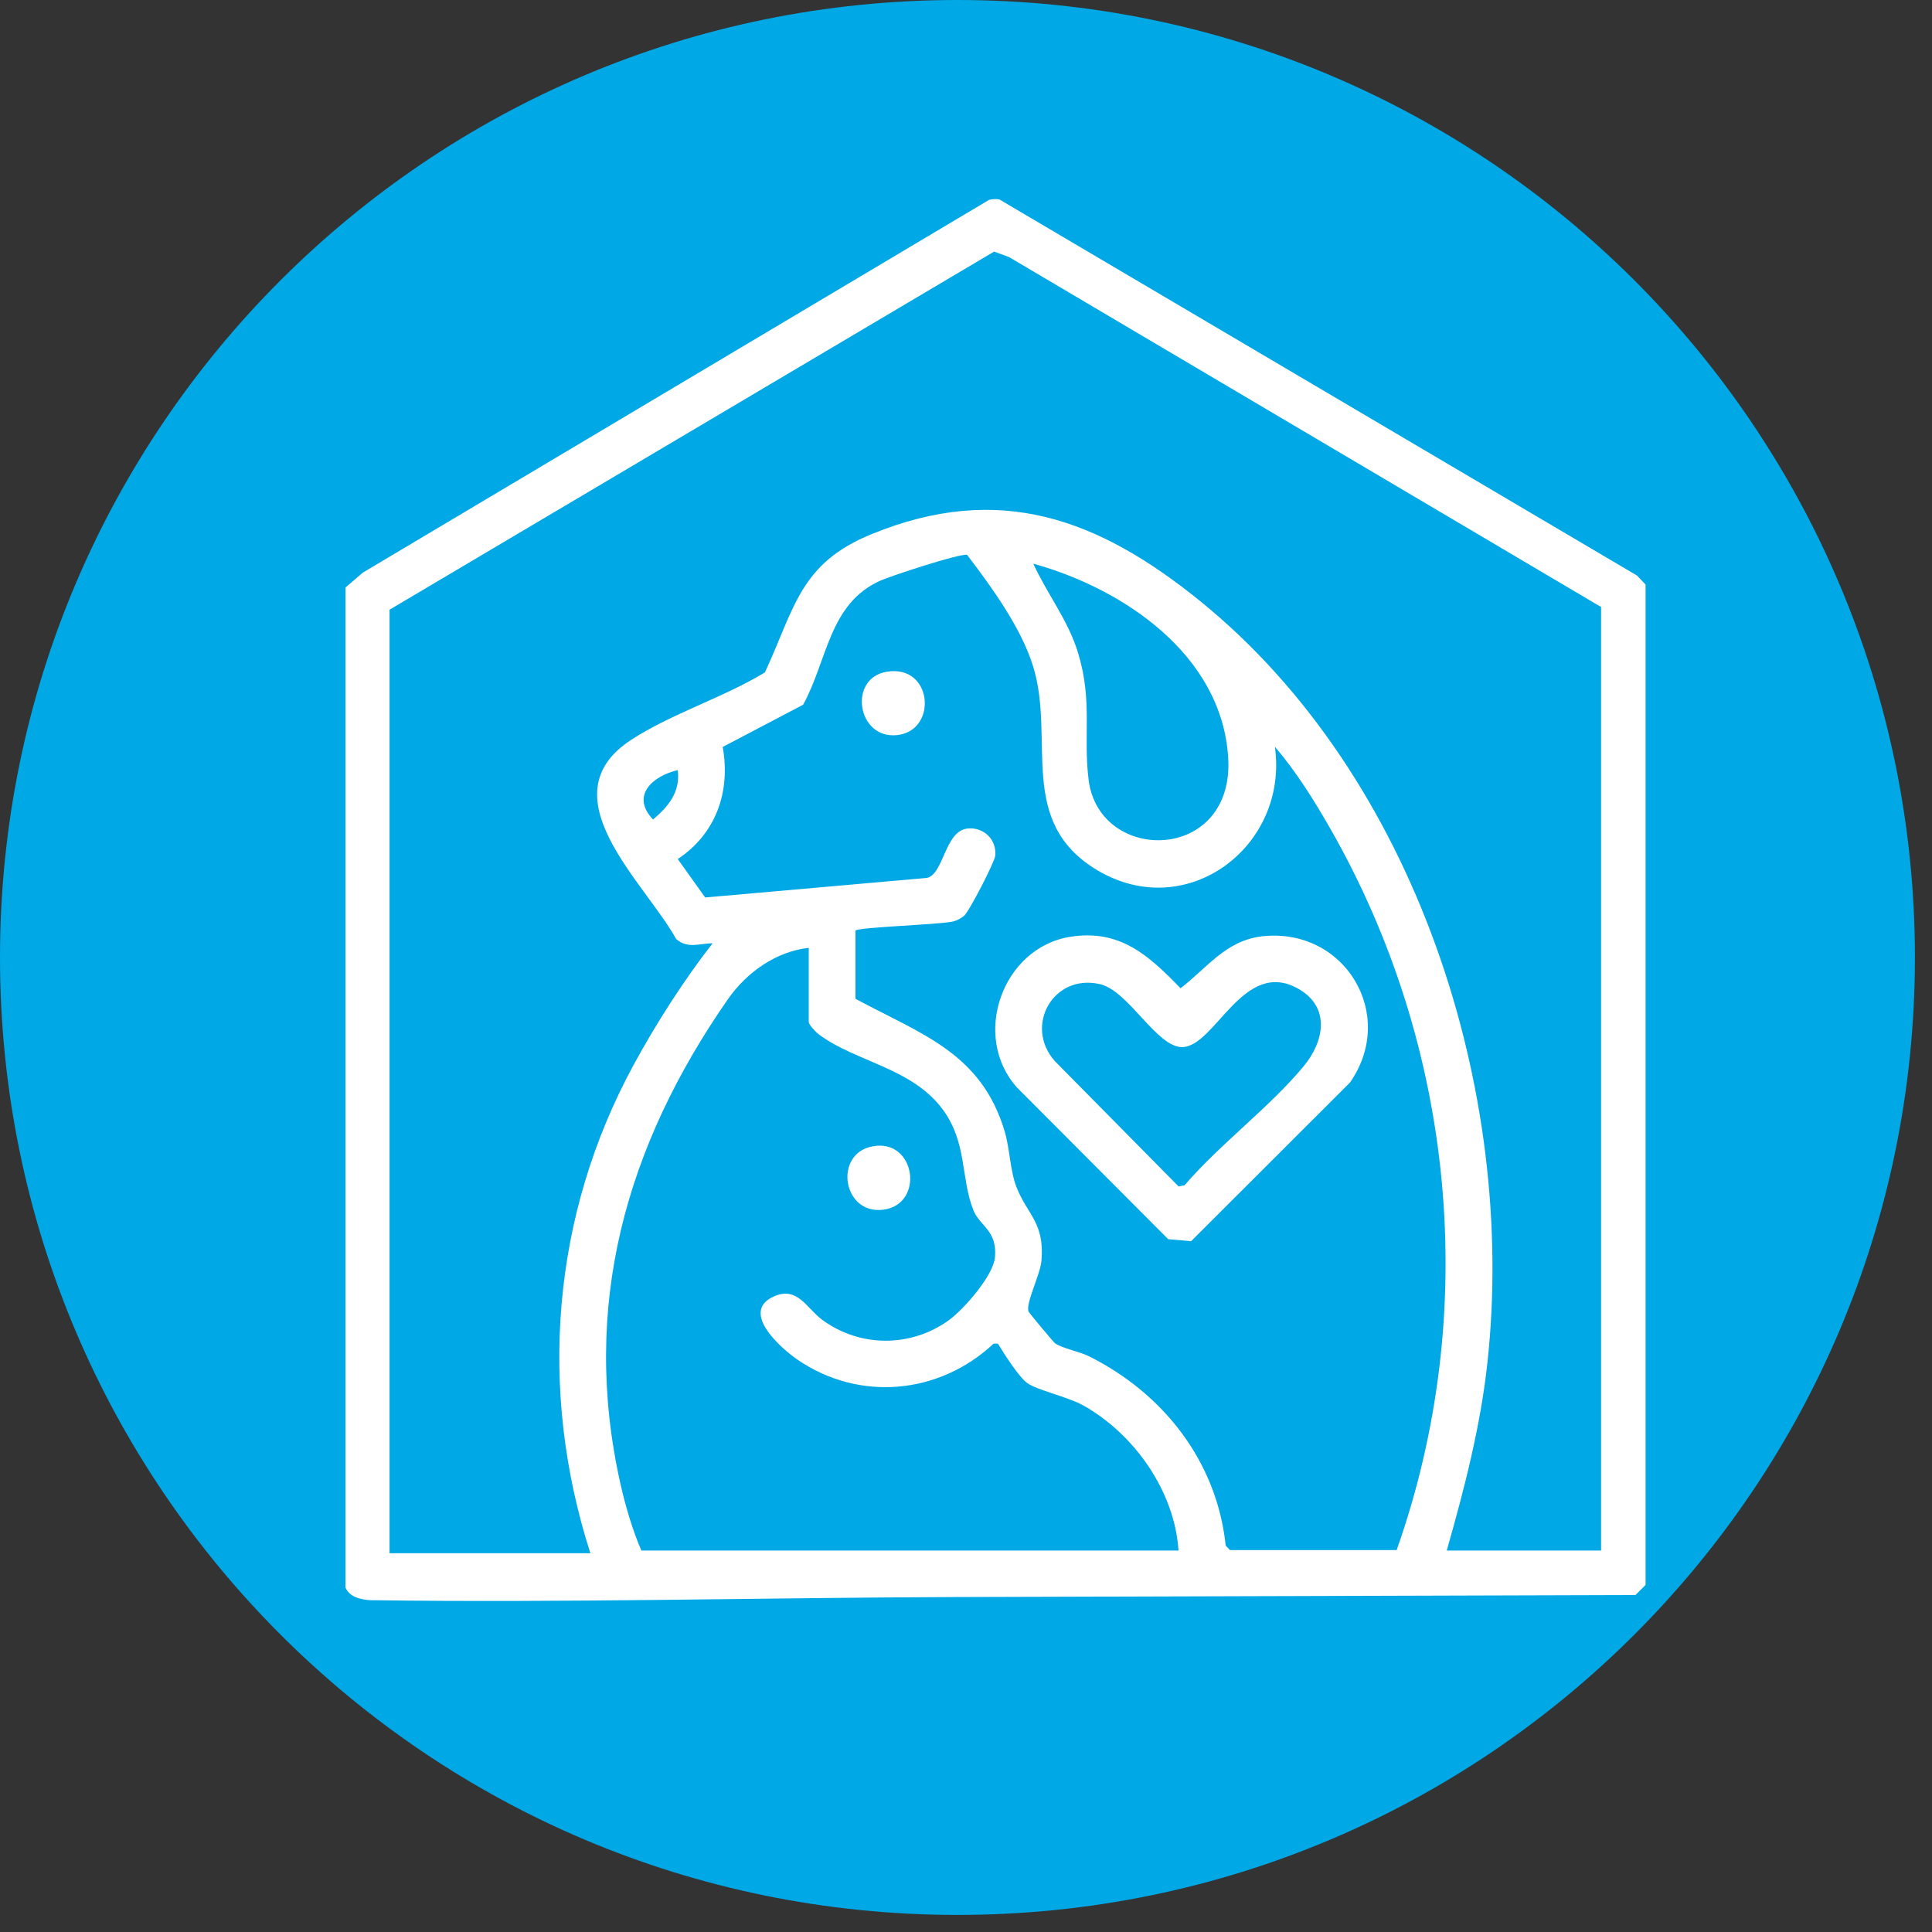 <svg width="86" height="86" viewBox="0 0 86 86" fill="none" xmlns="http://www.w3.org/2000/svg">
<rect x="0" y="0" width="86" height="86" fill="#333333" stroke="none"/>
<path d="M85.24 42.62C85.24 66.16 66.16 85.24 42.62 85.24C19.08 85.24 0 66.16 0 42.62C0 19.08 19.08 0 42.62 0C66.16 0 85.24 19.08 85.24 42.62Z" fill="#00A8E6"/>
<path d="M44.01 8.9C44.17 8.86 44.33 8.85 44.49 8.88L72.87 25.62L73.25 26.02V70.55L72.8 71L42.43 71.09C33.81 71.12 25.14 71.35 16.51 71.23C16.09 71.21 15.57 71.11 15.38 70.67V26.15L16.15 25.49L44.02 8.9H44.01ZM71.27 27.02L44.91 11.44L44.25 11.2L17.34 27.14V69.14H26.28C23.94 61.86 24.56 54.11 28.2 47.41C29.2 45.57 30.44 43.63 31.72 41.99C31.13 41.99 30.62 42.25 30.1 41.8C28.69 39.26 24.28 35.42 28.1 32.93C29.86 31.78 32.23 31.04 34.05 29.93C35.38 27.06 35.6 25.08 38.79 23.78C44.47 21.45 48.88 23.07 53.44 26.77C63.02 34.55 67.53 48.57 66.21 60.66C65.9 63.51 65.18 66.28 64.4 69.02H71.27V27.02ZM38.08 41.41V44.46C41.01 46.04 43.69 46.86 44.73 50.39C44.95 51.15 44.97 52.15 45.25 52.85C45.74 54.09 46.5 54.42 46.36 56.11C46.31 56.75 45.63 58.04 45.79 58.39C45.83 58.47 46.9 59.75 46.97 59.8C47.29 60.02 48.04 60.16 48.47 60.37C51.78 62.02 54.17 65.06 54.56 68.8L54.75 69H62.17C65.91 58.42 64.77 46.61 59.23 36.91C58.5 35.63 57.7 34.35 56.75 33.24C57.37 37.67 52.84 41.11 48.85 38.74C45.23 36.58 46.99 32.91 45.99 29.67C45.46 27.94 44.13 26.12 43.05 24.7C42.78 24.61 39.64 25.64 39.18 25.85C36.9 26.87 36.83 29.41 35.75 31.37L32.17 33.25C32.53 35.24 31.87 37.11 30.17 38.24L31.39 39.95L41.25 39.08C42.01 38.94 42.05 36.97 43.08 36.88C43.79 36.81 44.38 37.38 44.3 38.1C44.26 38.4 43.14 40.58 42.91 40.77C42.77 40.88 42.59 40.98 42.42 41.02C41.79 41.16 38.24 41.27 38.09 41.42M45.99 25.08C46.62 26.46 47.56 27.62 48 29.1C48.64 31.23 48.21 32.75 48.46 34.73C48.95 38.49 54.97 38.4 54.67 33.71C54.38 29.15 50.01 26.2 45.99 25.09M30.17 34.28C29.05 34.54 28.06 35.42 29.07 36.48C29.76 35.89 30.29 35.26 30.17 34.28ZM36.01 42.19C34.54 42.35 33.23 43.29 32.4 44.48C27.86 51.01 25.84 58.14 27.62 66.06C27.84 67.04 28.16 68.12 28.55 69.02H52.46C52.29 66.39 50.5 63.84 48.22 62.56C47.52 62.17 46.15 61.88 45.72 61.56C45.33 61.27 44.69 60.25 44.42 59.81H44.23C41.8 62.08 38.24 62.41 35.48 60.51C34.74 60 32.91 58.37 34.47 57.7C35.5 57.25 35.91 58.24 36.6 58.75C38.29 59.99 40.56 59.99 42.26 58.75C42.92 58.26 44.21 56.79 44.29 55.97C44.4 54.76 43.61 54.59 43.32 53.85C42.76 52.4 43.05 50.85 41.96 49.38C40.59 47.53 38.1 47.27 36.47 46.06C36.33 45.96 36 45.62 36 45.49V42.18L36.01 42.19Z" fill="white"/>
<path d="M47.64 41.7C49.86 41.35 51.13 42.53 52.55 43.99C53.74 43.08 54.56 41.87 56.17 41.68C59.85 41.26 62.21 45.16 60.09 48.19L53.02 55.25L52 55.16L45.27 48.41C43.22 46.12 44.62 42.18 47.64 41.7ZM52.48 52.81L52.73 52.76C54.31 50.92 56.53 49.28 58.04 47.45C58.94 46.36 59.23 44.85 57.82 44.03C55.37 42.6 54.11 46.55 52.65 46.61C51.51 46.66 50.25 44.11 48.97 43.81C46.89 43.32 45.56 45.67 46.96 47.24L52.47 52.82L52.48 52.81Z" fill="white"/>
<path d="M39.48 29.9C41.52 29.57 41.75 32.51 39.95 32.72C38.15 32.93 37.73 30.18 39.48 29.9Z" fill="white"/>
<path d="M38.83 51.03C40.77 50.65 41.18 53.63 39.3 53.85C37.5 54.06 37.1 51.36 38.83 51.03Z" fill="white"/>
</svg>
